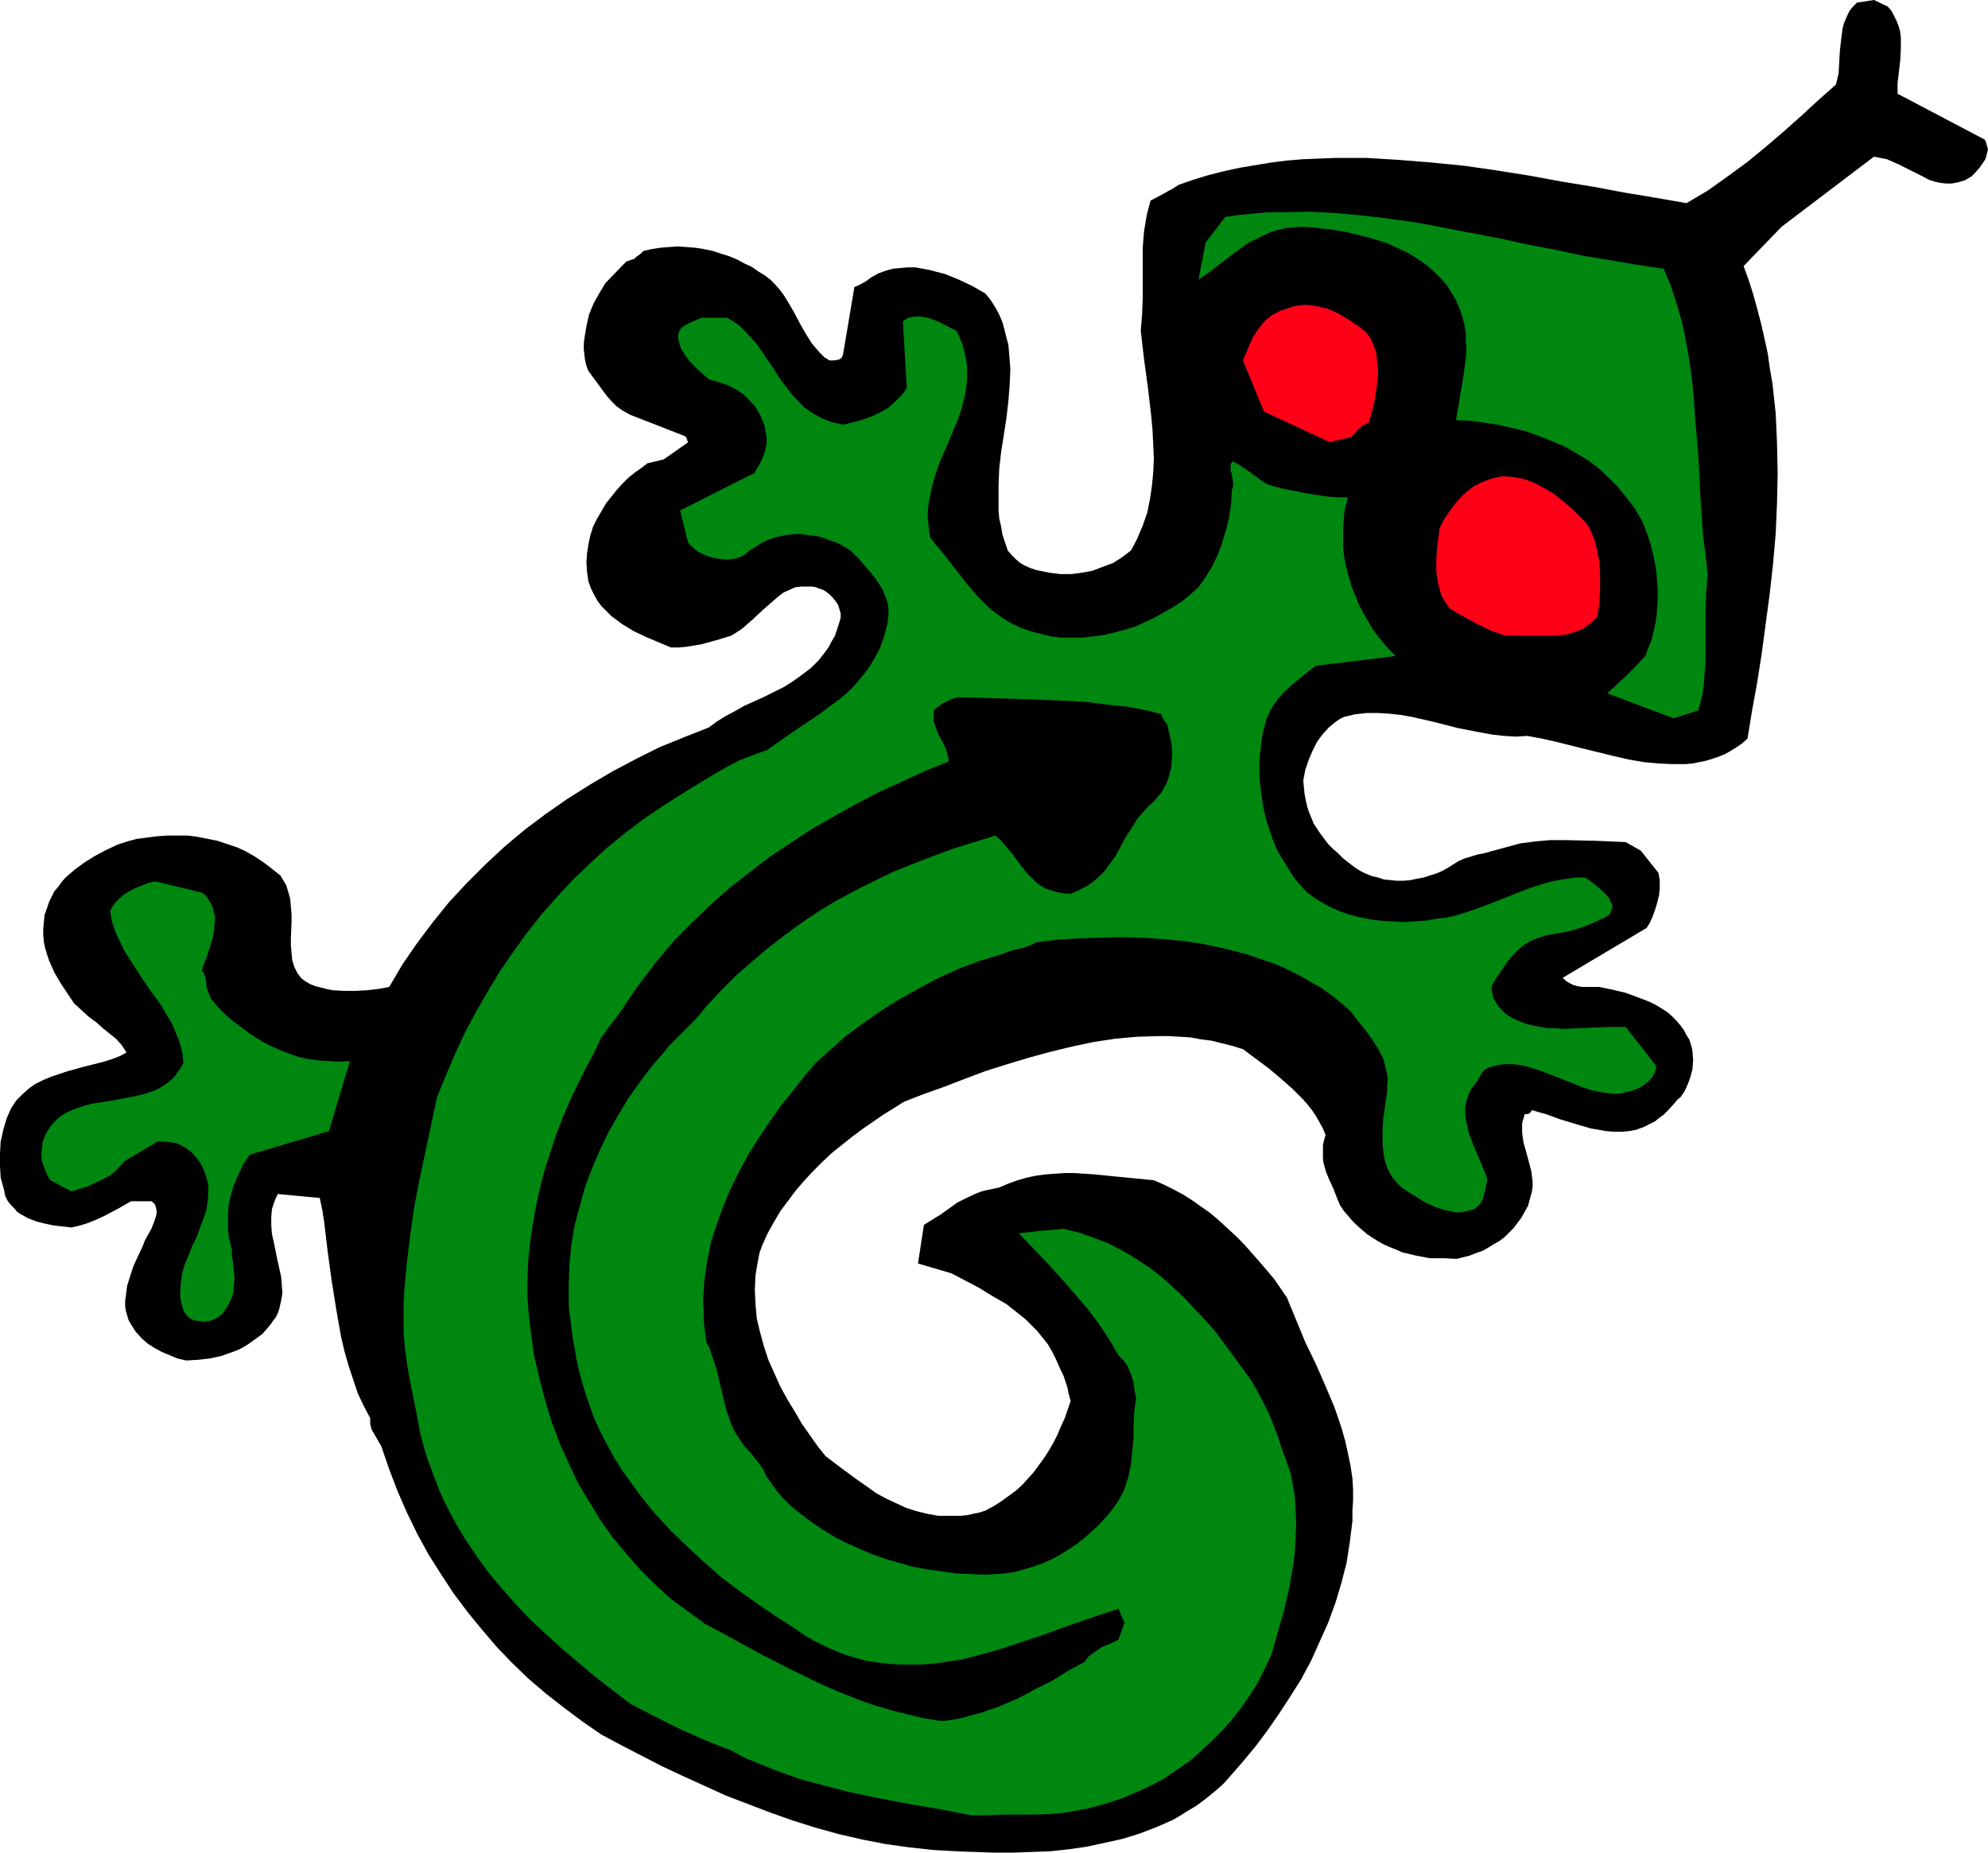 <?xml version="1.0" encoding="UTF-8" standalone="no"?>
<svg
   version="1.0"
   width="129.724mm"
   height="120.88mm"
   id="svg7"
   sodipodi:docname="Lizard 06.wmf"
   xmlns:inkscape="http://www.inkscape.org/namespaces/inkscape"
   xmlns:sodipodi="http://sodipodi.sourceforge.net/DTD/sodipodi-0.dtd"
   xmlns="http://www.w3.org/2000/svg"
   xmlns:svg="http://www.w3.org/2000/svg">
  <sodipodi:namedview
     id="namedview7"
     pagecolor="#ffffff"
     bordercolor="#000000"
     borderopacity="0.25"
     inkscape:showpageshadow="2"
     inkscape:pageopacity="0.0"
     inkscape:pagecheckerboard="0"
     inkscape:deskcolor="#d1d1d1"
     inkscape:document-units="mm" />
  <defs
     id="defs1">
    <pattern
       id="WMFhbasepattern"
       patternUnits="userSpaceOnUse"
       width="6"
       height="6"
       x="0"
       y="0" />
  </defs>
  <path
     style="fill:#000000;fill-opacity:1;fill-rule:evenodd;stroke:none"
     d="m 236.097,456.545 4.525,0.162 4.525,0.162 h 4.525 l 4.525,-0.162 4.686,-0.162 4.525,-0.485 4.525,-0.646 4.525,-0.97 4.363,-0.97 4.202,-1.293 4.202,-1.616 4.04,-1.778 1.939,-1.131 1.778,-1.131 1.939,-1.131 1.778,-1.293 1.616,-1.293 1.778,-1.454 1.616,-1.454 1.454,-1.616 3.232,-3.717 3.232,-3.879 2.909,-3.879 2.909,-4.202 2.747,-4.202 2.747,-4.363 2.424,-4.525 2.101,-4.687 2.101,-4.687 1.778,-4.848 1.454,-4.848 1.293,-5.01 0.808,-5.171 0.323,-2.586 0.323,-2.586 v -2.586 l 0.162,-2.586 v -2.586 l -0.162,-2.747 -0.485,-3.232 -0.646,-3.071 -0.646,-2.909 -0.808,-2.909 -0.97,-2.909 -0.97,-2.747 -2.262,-5.333 -2.262,-5.171 -2.586,-5.333 -2.262,-5.495 -2.262,-5.495 -3.232,-4.687 -3.717,-4.363 -3.717,-4.202 -1.939,-1.939 -2.101,-1.939 -2.101,-1.939 -2.101,-1.778 -4.363,-3.071 -2.262,-1.454 -2.424,-1.293 -2.262,-1.131 -2.586,-1.131 -4.848,-0.485 -5.01,-0.485 -4.848,-0.485 -4.848,-0.323 h -2.424 l -2.424,0.162 -2.262,0.162 -2.424,0.323 -2.262,0.485 -2.262,0.646 -2.262,0.808 -2.262,0.97 -1.454,0.323 -1.616,0.323 -1.293,0.323 -1.293,0.485 -2.424,1.131 -2.262,1.131 -4.04,2.909 -2.101,1.293 -2.101,1.293 -1.454,9.535 8.242,2.424 6.787,3.555 3.394,2.101 3.394,1.939 3.07,2.424 1.616,1.293 1.454,1.454 1.454,1.454 1.293,1.616 1.293,1.616 1.131,1.939 0.808,1.616 0.646,1.454 0.646,1.454 0.646,1.293 0.97,2.909 0.323,1.616 0.485,1.778 -1.454,4.202 -0.97,2.101 -0.808,1.939 -0.97,1.939 -1.131,1.939 -1.131,1.778 -1.293,1.778 -1.293,1.778 -1.454,1.616 -1.454,1.616 -1.616,1.454 -1.778,1.293 -1.778,1.293 -1.778,1.131 -2.101,1.131 -1.454,0.485 -1.616,0.323 -1.454,0.323 -1.454,0.162 h -2.909 -2.747 l -2.747,-0.485 -2.586,-0.646 -2.586,-0.808 -2.424,-1.131 -2.424,-1.131 -2.424,-1.293 -2.262,-1.616 -2.101,-1.454 -4.202,-3.071 -4.04,-3.071 -1.939,-2.424 -1.939,-2.747 -1.939,-2.747 -1.778,-3.071 -1.778,-2.909 -1.778,-3.232 -1.454,-3.232 -1.454,-3.232 -1.131,-3.394 -0.97,-3.555 -0.808,-3.394 -0.323,-3.555 -0.162,-3.555 0.162,-3.555 0.323,-1.939 0.323,-1.778 0.323,-1.778 0.646,-1.778 1.293,-2.909 1.616,-2.909 1.616,-2.747 1.939,-2.586 1.939,-2.586 2.101,-2.424 2.101,-2.263 2.262,-2.263 2.424,-2.263 2.424,-1.939 2.424,-1.939 2.586,-1.939 5.171,-3.555 5.171,-3.232 5.01,-1.939 5.01,-1.778 5.01,-1.939 5.171,-1.939 5.171,-1.616 5.333,-1.616 5.333,-1.454 5.333,-1.293 5.333,-1.131 5.333,-0.808 5.333,-0.485 5.333,-0.162 h 2.586 l 2.747,0.162 2.586,0.162 2.586,0.485 2.586,0.323 2.586,0.646 2.586,0.646 2.586,0.808 6.302,4.687 3.07,2.586 2.747,2.424 2.747,2.747 1.131,1.293 1.131,1.454 0.97,1.454 0.808,1.454 0.808,1.454 0.646,1.616 -0.323,1.131 -0.323,1.293 v 1.131 1.131 1.131 l 0.162,1.131 0.646,2.263 0.808,1.939 0.97,2.101 0.808,2.101 0.808,1.939 0.97,1.454 1.131,1.293 0.97,1.131 1.131,1.131 1.293,1.131 1.131,0.97 1.454,0.97 1.293,0.808 1.454,0.808 1.454,0.646 1.616,0.646 1.454,0.646 3.394,0.808 3.394,0.646 h 1.939 1.616 l 3.07,0.162 3.232,-0.808 1.616,-0.646 1.454,-0.485 1.454,-0.808 1.293,-0.808 1.454,-0.808 1.293,-0.97 1.131,-1.131 1.131,-1.131 1.939,-2.586 0.808,-1.454 0.808,-1.454 0.485,-1.778 0.485,-1.778 0.162,-1.131 v -1.293 l -0.323,-2.586 -0.646,-2.424 -0.646,-2.424 -0.646,-2.263 -0.323,-2.424 v -1.131 -1.131 l 0.323,-1.131 0.323,-1.131 h 0.646 l 0.485,-0.162 0.323,-0.323 0.323,-0.485 1.616,0.485 1.778,0.485 3.555,1.293 3.717,1.131 3.878,1.131 1.939,0.323 1.778,0.323 1.939,0.162 h 1.939 l 1.778,-0.162 1.778,-0.323 1.778,-0.646 1.616,-0.808 1.293,-0.646 0.97,-0.808 1.131,-0.808 0.97,-0.97 1.616,-1.778 0.808,-0.97 0.808,-0.646 0.97,-1.454 0.808,-1.778 0.646,-1.778 0.485,-1.939 0.162,-2.101 -0.162,-2.101 -0.162,-0.97 -0.323,-1.131 -0.323,-0.97 -0.646,-0.97 -0.646,-1.293 -0.97,-1.293 -0.97,-1.131 -1.131,-1.131 -1.131,-0.97 -1.293,-0.808 -1.293,-0.808 -1.616,-0.808 -2.909,-1.131 -3.07,-1.131 -3.394,-0.808 -3.232,-0.646 h -2.747 -1.293 l -1.131,-0.162 -1.131,-0.323 -0.97,-0.485 -0.808,-0.485 -0.808,-0.808 20.685,-12.282 0.808,-1.293 0.646,-1.454 0.646,-1.778 0.485,-1.616 0.485,-1.939 0.162,-1.778 v -1.939 l -0.323,-1.778 -4.363,-5.495 -3.717,-2.101 -7.434,-0.323 -7.434,-0.162 h -3.878 l -3.555,0.323 -3.717,0.485 -1.778,0.485 -1.778,0.485 -1.778,0.485 -1.778,0.485 -1.778,0.485 -1.616,0.323 -1.616,0.485 -1.616,0.485 -1.454,0.646 -1.293,0.808 -1.293,0.808 -1.454,0.808 -1.454,0.646 -1.616,0.485 -1.454,0.485 -1.778,0.323 -1.454,0.323 -1.778,0.162 h -1.616 l -1.616,-0.162 -1.616,-0.162 -1.454,-0.485 -1.454,-0.323 -1.616,-0.646 -1.293,-0.646 -1.293,-0.808 -1.454,-1.131 -1.454,-1.131 -1.293,-1.293 -1.293,-1.131 -1.131,-1.131 -1.939,-2.586 -1.616,-2.424 -1.131,-2.747 -0.485,-1.454 -0.323,-1.454 -0.323,-1.616 -0.162,-1.616 -0.162,-1.778 0.485,-2.586 0.808,-2.424 0.97,-2.263 1.131,-2.263 1.293,-1.778 1.616,-1.778 1.778,-1.454 0.97,-0.646 0.97,-0.485 2.747,-0.646 2.909,-0.323 h 2.747 l 2.747,0.162 2.909,0.323 2.747,0.485 5.656,1.293 5.656,1.454 5.818,1.131 2.747,0.485 2.909,0.323 2.747,0.162 2.909,-0.162 3.555,0.646 3.555,0.808 7.11,1.778 7.272,1.778 3.555,0.808 3.717,0.646 3.555,0.323 3.394,0.162 h 3.394 l 1.616,-0.162 1.616,-0.323 1.616,-0.323 1.616,-0.485 1.454,-0.485 1.616,-0.646 1.454,-0.808 1.293,-0.808 1.454,-0.97 1.454,-1.293 1.131,-6.949 1.293,-7.111 1.131,-7.272 0.97,-7.272 0.97,-7.272 0.808,-7.272 0.646,-7.434 0.323,-7.434 0.162,-7.434 -0.162,-7.434 -0.323,-7.272 -0.808,-7.434 -0.646,-3.717 -0.485,-3.555 -0.808,-3.717 -0.808,-3.555 -0.97,-3.717 -0.97,-3.555 -1.131,-3.555 -1.293,-3.555 9.373,-9.697 22.786,-17.292 1.616,0.323 1.616,0.323 1.454,0.646 1.454,0.646 2.909,1.454 2.909,1.454 1.454,0.808 1.454,0.485 1.454,0.323 1.454,0.162 h 1.454 l 1.616,-0.323 1.616,-0.485 0.808,-0.485 0.808,-0.485 0.97,-0.97 0.97,-1.131 0.808,-1.131 0.646,-0.97 0.323,-1.131 0.323,-1.293 -0.323,-1.131 -0.162,-0.646 -0.323,-0.646 -21.493,-11.313 v -2.586 l 0.323,-2.747 0.323,-2.747 0.162,-2.909 V 9.373 l -0.162,-1.454 -0.323,-1.293 -0.485,-1.293 -0.646,-1.293 -0.646,-1.293 -0.97,-1.131 L 462.175,0 l -4.202,0.646 -0.97,0.97 -0.808,0.97 -0.485,0.97 -0.485,1.131 -0.485,1.131 -0.323,1.293 -0.323,2.586 -0.323,2.747 -0.162,2.909 -0.162,2.747 -0.646,2.747 -4.202,3.717 -4.202,3.879 -4.363,3.879 -4.525,3.879 -4.525,3.717 -4.848,3.555 -5.01,3.555 -5.171,3.071 -3.717,-0.646 -3.717,-0.646 -7.757,-1.293 -7.757,-1.454 -7.918,-1.293 -7.918,-1.454 -8.08,-1.293 -7.918,-1.131 -8.08,-0.808 -8.08,-0.646 -7.918,-0.485 h -4.04 -3.878 l -4.04,0.162 -3.878,0.162 -3.878,0.323 -3.878,0.485 -3.878,0.646 -3.878,0.646 -3.717,0.808 -3.878,0.97 -3.717,1.131 -3.717,1.293 -1.778,1.131 -0.97,0.485 -0.808,0.485 -3.394,1.778 -0.485,1.778 -0.485,1.939 -0.323,1.939 -0.323,1.939 -0.323,4.04 v 4.202 8.242 l -0.162,4.04 -0.323,4.04 0.808,6.949 0.97,7.111 0.808,6.949 0.323,3.555 0.162,3.394 0.162,3.555 -0.162,3.394 -0.323,3.394 -0.485,3.232 -0.646,3.232 -1.131,3.232 -1.293,3.071 -0.808,1.616 -0.808,1.454 -2.101,1.616 -2.262,1.454 -2.586,0.97 -2.586,0.97 -2.586,0.485 -2.586,0.323 h -2.747 l -1.293,-0.162 -1.293,-0.162 -1.616,-0.323 -1.616,-0.323 -1.454,-0.485 -1.454,-0.646 -1.131,-0.646 -1.131,-0.97 -0.97,-0.97 -0.97,-1.131 -0.646,-1.939 -0.646,-1.939 -0.323,-1.939 -0.485,-2.101 -0.162,-1.939 v -2.101 -4.04 l 0.162,-4.202 0.485,-4.202 0.646,-4.04 0.646,-4.202 0.485,-4.202 0.323,-4.04 0.162,-3.879 -0.162,-2.101 -0.162,-1.939 -0.162,-1.939 -0.485,-1.778 -0.485,-1.939 -0.485,-1.778 -0.808,-1.939 -0.97,-1.778 -1.131,-1.778 -1.293,-1.616 -3.07,-1.778 -3.394,-1.616 -3.555,-1.454 -1.939,-0.485 -1.778,-0.485 -1.778,-0.323 -1.778,-0.323 h -1.939 l -1.778,0.162 -1.778,0.162 -1.778,0.485 -1.778,0.646 -1.778,0.97 -1.293,0.97 -1.131,0.646 -0.97,0.485 -0.808,0.323 -2.747,16.322 -0.162,0.646 -0.162,0.323 -0.485,0.485 -0.485,0.162 -1.131,0.162 h -0.97 l -1.293,-0.808 -1.131,-1.131 -0.97,-1.131 -0.97,-1.131 -1.616,-2.586 -1.454,-2.586 -1.454,-2.747 -1.616,-2.747 -0.808,-1.293 -0.97,-1.293 -1.131,-1.293 -1.131,-1.131 -1.454,-1.131 -1.616,-0.97 -1.616,-1.131 -1.778,-0.808 -1.778,-0.97 -1.939,-0.808 -2.101,-0.646 -1.939,-0.646 -2.262,-0.485 -2.101,-0.323 -2.101,-0.162 -2.101,-0.162 -2.262,0.162 -2.101,0.162 -2.101,0.323 -2.101,0.485 -0.646,0.646 -0.646,0.485 -0.485,0.323 -0.485,0.485 -0.97,0.323 -0.485,0.162 -0.485,0.162 -5.171,5.333 -1.454,2.424 -1.454,2.586 -1.131,2.747 -0.646,2.909 -0.485,2.909 -0.162,1.293 v 1.454 l 0.162,1.454 0.162,1.293 0.323,1.293 0.485,1.293 2.262,3.071 2.262,3.071 1.131,1.293 1.293,1.293 1.616,1.131 1.778,0.97 13.251,5.171 0.485,0.323 0.162,0.323 0.162,0.485 0.162,0.485 -5.979,4.202 -4.04,0.97 -1.454,1.131 -1.616,1.131 -1.616,1.293 -1.454,1.454 -1.454,1.616 -1.293,1.616 -1.293,1.616 -1.131,1.939 -1.131,1.939 -0.97,1.939 -0.646,2.101 -0.485,2.263 -0.323,2.101 -0.162,2.263 0.162,2.424 0.323,2.263 0.646,1.778 0.808,1.616 0.808,1.454 0.97,1.293 1.293,1.293 1.131,1.131 1.293,0.97 1.293,0.97 2.909,1.778 3.07,1.454 3.07,1.293 3.07,1.293 h 1.939 l 1.778,-0.162 1.939,-0.323 1.939,-0.323 3.555,-0.97 3.717,-1.131 1.293,-0.808 1.454,-0.97 1.293,-1.131 1.293,-1.131 2.424,-2.263 2.586,-2.263 1.293,-1.131 1.293,-0.97 1.454,-0.646 1.454,-0.646 1.616,-0.162 h 1.616 0.808 l 0.97,0.162 0.808,0.323 0.97,0.323 0.808,0.485 0.808,0.646 0.808,0.808 0.646,0.808 0.646,0.97 0.323,0.97 0.323,1.131 v 1.131 l -0.485,1.616 -0.485,1.454 -0.485,1.454 -0.808,1.293 -0.646,1.293 -0.808,1.131 -1.616,2.101 -1.939,1.939 -2.101,1.616 -2.262,1.616 -2.262,1.454 -4.848,2.424 -5.01,2.263 -2.262,1.293 -2.424,1.293 -2.101,1.293 -1.939,1.454 -6.141,2.424 -5.979,2.424 -5.818,2.909 -5.818,3.071 -5.494,3.232 -5.656,3.555 -5.333,3.717 -5.171,3.879 -5.01,4.202 -4.686,4.363 -4.686,4.687 -4.363,4.687 -4.04,5.01 -3.878,5.171 -3.555,5.171 -1.616,2.747 -1.616,2.747 -2.586,0.485 -2.747,0.323 -2.909,0.162 h -2.909 l -2.909,-0.162 -1.454,-0.323 -1.293,-0.323 -1.293,-0.323 -1.293,-0.485 -1.131,-0.646 -1.131,-0.808 -0.485,-0.646 -0.485,-0.646 -0.808,-1.616 -0.485,-1.616 -0.162,-1.778 -0.162,-1.778 v -1.939 l 0.162,-3.879 v -1.778 l -0.162,-1.939 -0.162,-1.939 -0.485,-1.778 -0.485,-1.616 -0.97,-1.616 -0.485,-0.808 -0.808,-0.646 -0.808,-0.646 -0.808,-0.646 -1.939,-1.454 -1.939,-1.293 -2.262,-1.293 -2.101,-0.97 -2.424,-0.808 -2.424,-0.808 -2.424,-0.485 -2.424,-0.485 -2.424,-0.323 H 43.794 41.37 l -2.586,0.162 -2.424,0.323 -2.586,0.323 -2.424,0.646 -2.424,0.808 -2.747,1.293 -2.747,1.454 -2.586,1.616 -2.424,1.778 -2.262,1.939 -0.97,1.131 -0.808,1.131 -0.97,1.131 -0.646,1.293 -0.646,1.293 -0.485,1.454 -0.646,1.778 -0.162,1.778 -0.162,1.616 v 1.616 l 0.162,1.778 0.323,1.454 0.485,1.616 0.485,1.454 1.293,2.909 1.616,2.747 1.616,2.424 1.616,2.424 1.939,1.778 1.778,1.616 1.778,1.293 1.616,1.454 1.616,1.293 1.616,1.293 1.454,1.616 1.131,1.778 -1.454,0.808 -1.616,0.646 -1.939,0.646 -1.778,0.485 -3.878,0.97 -4.04,1.131 -1.939,0.646 -1.939,0.646 -1.939,0.808 -1.939,0.97 -1.616,1.131 -1.616,1.454 -1.454,1.454 -1.293,1.939 -1.131,2.586 -0.808,2.747 -0.646,2.909 L 0,284.432 v 3.071 l 0.162,2.909 0.808,2.909 0.323,1.616 0.646,1.293 0.808,0.97 0.808,0.808 0.646,0.808 0.97,0.646 1.778,0.97 2.101,0.808 1.939,0.485 2.262,0.485 4.363,0.485 2.101,-0.485 2.101,-0.646 1.939,-0.808 1.778,-0.808 3.394,-1.778 3.394,-1.939 h 5.01 l 0.646,0.485 0.323,0.485 0.162,0.646 0.162,0.646 v 0.646 l -0.162,0.808 -0.485,1.454 -0.646,1.616 -0.808,1.454 -0.808,1.454 -0.485,1.293 -1.131,2.424 -1.131,2.424 -0.808,2.424 -0.808,2.586 -0.323,2.586 -0.162,1.131 v 1.293 l 0.162,1.131 0.323,1.131 0.323,1.131 0.646,1.131 1.131,1.778 1.454,1.616 1.454,1.293 1.778,1.131 1.778,0.97 1.939,0.808 1.939,0.808 2.101,0.485 2.909,-0.162 2.909,-0.323 2.909,-0.646 2.747,-0.97 1.293,-0.485 1.293,-0.646 1.293,-0.808 1.131,-0.808 1.131,-0.808 1.293,-0.97 0.97,-1.131 0.97,-1.131 0.646,-0.97 0.646,-0.808 0.485,-0.97 0.323,-0.97 0.485,-2.101 0.323,-1.939 -0.162,-2.101 -0.162,-1.939 -0.97,-4.363 -0.808,-4.04 -0.485,-2.101 -0.162,-2.101 v -2.101 l 0.162,-1.939 0.646,-1.939 0.323,-0.808 0.485,-0.97 10.342,0.97 0.646,3.071 0.485,3.232 0.808,6.788 0.97,7.111 1.131,7.111 0.646,3.717 0.646,3.555 0.808,3.394 0.97,3.394 1.131,3.394 1.131,3.394 1.454,3.071 1.616,3.071 v 1.454 l 0.162,0.646 0.162,0.646 2.424,4.202 1.939,5.656 2.101,5.495 2.262,5.171 2.586,5.333 2.747,5.01 3.07,4.848 3.07,4.687 3.394,4.525 3.555,4.363 3.717,4.363 3.878,4.04 4.04,3.879 4.363,3.717 4.363,3.394 4.525,3.394 4.686,3.232 4.848,2.586 5.01,2.586 5.01,2.586 5.171,2.424 5.333,2.424 5.333,2.424 5.494,2.101 5.494,2.101 5.494,1.939 5.656,1.778 5.818,1.616 5.656,1.293 5.818,1.131 5.818,0.808 5.979,0.646 z"
     id="path1" />
  <path
     style="fill:#00870f;fill-opacity:1;fill-rule:evenodd;stroke:none"
     d="m 239.491,447.656 h 3.878 l 3.878,-0.162 h 7.757 l 3.878,-0.162 3.717,-0.323 3.555,-0.646 1.939,-0.323 1.778,-0.485 3.555,-0.97 3.717,-1.293 3.394,-1.454 3.555,-1.616 3.232,-1.778 3.07,-2.101 3.07,-2.101 2.747,-2.424 2.747,-2.586 2.586,-2.586 2.424,-2.747 2.262,-2.909 2.101,-3.071 1.939,-3.071 1.616,-3.232 1.616,-3.394 1.616,-5.656 1.616,-5.656 1.293,-5.656 0.97,-5.656 0.323,-2.747 0.162,-2.909 0.162,-2.747 v -2.747 l -0.162,-2.909 -0.162,-2.747 -0.485,-2.586 -0.485,-2.747 -1.131,-3.232 -1.131,-3.071 -0.97,-3.071 -1.131,-2.909 -1.131,-2.747 -1.293,-2.586 -1.454,-2.747 -1.454,-2.586 -4.363,-5.98 -4.525,-6.141 -2.586,-2.909 -2.586,-2.747 -2.586,-2.747 -2.747,-2.586 -2.909,-2.586 -2.909,-2.263 -3.232,-2.101 -3.232,-1.939 -3.394,-1.778 -3.717,-1.454 -3.717,-1.293 -3.878,-0.97 -2.909,0.323 -2.586,0.162 -2.747,0.323 -2.747,0.323 3.394,3.555 3.555,3.717 3.394,3.717 3.232,3.717 3.232,3.717 2.909,3.879 2.586,3.879 1.131,1.939 1.131,1.939 1.131,1.131 0.97,1.293 0.646,1.454 0.485,1.293 0.485,1.454 0.162,1.454 0.485,2.586 -0.485,3.232 -0.162,3.394 v 3.232 l -0.323,3.232 -0.323,3.232 -0.646,3.071 -0.485,1.454 -0.485,1.616 -0.646,1.293 -0.808,1.454 -1.454,2.101 -1.616,1.939 -1.778,1.939 -1.778,1.616 -1.778,1.616 -2.101,1.616 -1.939,1.293 -2.101,1.293 -2.101,1.131 -2.262,0.97 -2.262,0.808 -2.262,0.646 -2.262,0.646 -2.424,0.323 -2.262,0.162 -2.424,0.162 -3.555,-0.162 -3.555,-0.162 -3.555,-0.485 -3.555,-0.485 -3.555,-0.646 -3.394,-0.97 -3.394,-0.97 -3.232,-1.131 -3.07,-1.293 -3.232,-1.454 -2.909,-1.454 -2.909,-1.778 -2.909,-1.939 -2.586,-1.939 -2.586,-2.101 -2.262,-2.263 -1.454,-1.778 -1.131,-1.616 -1.131,-1.616 -0.808,-1.616 -0.97,-1.454 -1.131,-1.454 -1.131,-1.454 -1.454,-1.454 -0.97,-1.454 -0.97,-1.454 -0.808,-1.454 -0.646,-1.616 -1.131,-3.232 -0.808,-3.394 -0.808,-3.394 -0.808,-3.394 -1.131,-3.232 -0.485,-1.616 -0.808,-1.454 -0.323,-2.586 -0.323,-2.586 v -2.424 l -0.162,-2.586 0.162,-2.424 0.162,-2.424 0.323,-2.424 0.323,-2.424 0.485,-2.263 0.485,-2.424 1.454,-4.525 1.616,-4.525 1.939,-4.525 2.101,-4.202 2.262,-4.202 2.586,-4.04 2.586,-3.879 2.747,-3.879 2.909,-3.555 2.747,-3.555 2.909,-3.394 7.595,-6.788 4.202,-3.071 4.363,-3.071 4.686,-2.909 4.686,-2.586 4.848,-2.586 5.01,-2.263 5.171,-1.939 2.747,-0.808 2.586,-0.808 1.293,-0.485 1.293,-0.485 2.262,-0.485 1.939,-0.646 0.808,-0.323 0.808,-0.485 5.171,-0.646 5.171,-0.323 5.171,-0.162 5.171,-0.162 5.333,0.162 5.333,0.323 5.171,0.485 5.171,0.808 5.171,1.131 5.01,1.293 4.686,1.616 2.424,0.808 2.262,0.97 2.262,1.131 2.262,1.131 2.101,1.293 2.101,1.131 2.101,1.454 1.939,1.454 1.939,1.616 1.778,1.616 1.778,2.424 1.778,2.101 1.616,2.263 1.454,2.263 0.646,1.293 0.646,1.131 0.323,1.131 0.323,1.454 0.323,1.293 0.162,1.293 -0.162,1.616 v 1.454 l -0.97,6.626 -0.162,3.232 v 3.071 l 0.162,1.454 0.162,1.454 0.323,1.454 0.485,1.454 0.646,1.293 0.808,1.293 0.97,1.131 1.131,1.131 0.97,0.646 0.97,0.646 2.101,1.293 2.101,1.293 2.262,0.97 2.424,0.808 1.131,0.162 1.131,0.323 h 1.293 l 1.131,-0.162 1.293,-0.323 1.131,-0.323 0.808,-0.646 0.646,-0.646 0.485,-0.808 0.323,-0.97 0.485,-1.778 0.162,-1.131 0.323,-1.131 -0.323,-1.293 -0.646,-1.454 -0.646,-1.616 -0.646,-1.454 -1.293,-3.071 -1.131,-3.071 -0.323,-1.616 -0.323,-1.454 -0.162,-1.616 v -1.454 l 0.323,-1.454 0.485,-1.454 0.646,-1.454 1.131,-1.454 0.323,-0.485 0.323,-0.485 0.485,-0.808 0.323,-0.646 0.646,-0.808 1.131,-0.646 1.293,-0.323 1.131,-0.323 1.293,-0.162 h 1.131 1.131 l 2.586,0.323 2.262,0.646 2.424,0.808 9.858,3.879 2.424,0.808 2.586,0.485 2.424,0.323 h 1.293 l 1.131,-0.162 1.293,-0.323 1.293,-0.323 1.293,-0.485 1.131,-0.646 0.808,-0.646 0.646,-0.485 0.97,-1.131 0.323,-0.646 0.323,-0.485 0.162,-0.808 0.162,-0.646 -7.595,-9.697 h -3.717 l -7.757,0.323 -3.878,0.162 -1.939,-0.162 h -1.939 l -1.778,-0.323 -1.778,-0.323 -1.939,-0.485 -1.616,-0.646 -1.778,-0.808 -1.616,-1.131 -0.808,-0.808 -0.646,-0.646 -0.485,-0.646 -0.485,-0.808 -0.485,-0.808 -0.162,-0.808 -0.162,-0.808 -0.162,-1.131 1.131,-2.101 1.454,-2.101 1.454,-2.101 1.616,-1.939 1.939,-1.778 0.97,-0.646 1.131,-0.646 1.131,-0.485 1.293,-0.485 1.131,-0.323 1.293,-0.323 1.939,-0.323 1.939,-0.323 1.939,-0.485 1.939,-0.646 1.778,-0.646 1.778,-0.808 1.778,-0.808 1.454,-0.808 0.162,-0.162 0.162,-0.485 0.162,-0.485 0.323,-0.646 -0.162,-0.646 -0.162,-0.485 -0.485,-1.131 -0.808,-0.97 -0.97,-0.97 -2.101,-1.778 -1.131,-0.808 -0.485,-0.323 -0.485,-0.323 h -2.262 l -2.262,0.323 -2.101,0.323 -2.262,0.485 -2.101,0.646 -2.101,0.646 -4.202,1.616 -4.04,1.616 -4.202,1.616 -4.202,1.454 -2.101,0.646 -2.101,0.485 -2.747,0.323 -2.747,0.485 -2.747,0.162 -2.747,0.162 -2.747,-0.162 -2.586,-0.162 -2.586,-0.323 -2.586,-0.485 -2.424,-0.646 -2.424,-0.808 -2.262,-0.97 -2.101,-1.131 -2.101,-1.293 -1.939,-1.454 -1.616,-1.778 -1.616,-1.939 -1.293,-2.101 -1.293,-2.101 -1.293,-2.101 -0.97,-2.263 -0.808,-2.263 -0.808,-2.424 -0.646,-2.424 -0.485,-2.424 -0.323,-2.424 -0.323,-2.424 -0.162,-2.586 v -2.424 l 0.162,-2.424 0.323,-2.424 0.323,-2.586 0.646,-2.263 0.323,-1.293 0.485,-1.131 0.485,-0.97 0.646,-1.131 1.293,-1.778 1.616,-1.778 1.778,-1.616 1.939,-1.616 1.778,-1.454 2.101,-1.616 19.715,-2.424 -1.454,-1.454 -1.454,-1.616 -1.454,-1.778 -1.293,-1.778 -1.131,-1.939 -1.131,-1.939 -1.131,-2.101 -0.808,-2.101 -0.97,-2.263 -0.646,-2.263 -0.646,-2.424 -0.485,-2.263 -0.323,-2.586 v -2.586 -2.424 l 0.162,-2.586 0.162,-1.616 0.323,-1.454 0.323,-1.131 0.162,-0.808 h -2.424 l -2.262,-0.162 -4.363,-0.646 -2.101,-0.323 -1.131,-0.323 -1.131,-0.162 -2.424,-0.485 -2.424,-0.646 -1.616,-0.485 -1.293,-0.808 -2.424,-1.778 -2.262,-1.616 -1.293,-0.808 -1.293,-0.646 -0.162,0.323 -0.323,0.323 v 0.646 0.97 l 0.323,0.97 0.323,1.939 v 0.97 l -0.323,0.97 -0.162,3.232 -0.485,3.394 -0.808,3.232 -0.97,3.232 -1.131,3.071 -1.454,2.909 -1.616,2.586 -1.616,2.263 -1.939,1.778 -1.939,1.616 -2.262,1.454 -2.262,1.293 -2.262,1.293 -2.424,1.131 -2.424,1.131 -2.586,0.808 -2.586,0.646 -2.586,0.646 -2.586,0.323 -2.747,0.323 h -2.586 -2.747 l -2.586,-0.323 -2.586,-0.646 -2.424,-0.646 -2.262,-0.808 -2.101,-0.97 -1.939,-1.131 -1.778,-1.293 -1.778,-1.293 -1.454,-1.454 -1.616,-1.616 -2.909,-3.394 -2.747,-3.555 -2.909,-3.717 -3.07,-3.717 -0.323,-1.616 -0.162,-1.778 -0.162,-1.616 v -1.616 l 0.162,-1.616 0.323,-1.778 0.646,-3.071 0.97,-3.232 1.131,-3.071 1.293,-2.909 1.293,-3.071 1.293,-3.071 1.131,-3.071 0.808,-3.232 0.323,-1.454 0.162,-1.616 0.162,-1.616 v -1.616 -1.454 l -0.323,-1.778 -0.323,-1.616 -0.485,-1.778 -0.646,-1.616 -0.808,-1.778 -1.293,-0.646 -1.293,-0.646 -1.454,-0.808 -1.616,-0.646 -1.454,-0.485 -1.616,-0.323 h -1.616 l -1.616,0.323 -0.485,0.323 -0.485,0.323 -0.162,0.162 -0.162,0.162 0.97,16.322 -0.646,0.97 -0.646,0.808 -1.616,1.616 -1.616,1.454 -1.939,1.131 -2.101,0.97 -2.101,0.808 -2.424,0.646 -2.586,0.646 -1.454,-0.323 -1.454,-0.323 -1.293,-0.485 -1.131,-0.485 -2.101,-1.131 -2.101,-1.454 -1.778,-1.778 -1.616,-1.778 -1.454,-1.939 -1.454,-1.939 -1.293,-2.101 -1.454,-2.101 -2.747,-4.04 -1.616,-1.778 -1.616,-1.778 -1.939,-1.616 -2.101,-1.293 h -6.464 l -0.646,0.323 -0.808,0.323 -1.778,0.808 -0.808,0.485 -0.808,0.485 -0.485,0.808 -0.323,0.97 v 0.808 l 0.162,0.808 0.485,1.616 0.808,1.293 0.97,1.454 1.131,1.293 1.293,1.293 2.747,2.424 2.424,0.646 2.262,0.808 1.939,0.97 1.939,1.293 1.454,1.454 1.454,1.616 1.131,1.939 0.808,1.939 0.323,0.808 0.162,0.97 0.323,1.778 v 1.616 l -0.323,1.616 -0.485,1.454 -0.646,1.454 -0.808,1.454 -0.808,1.293 -18.261,9.212 1.939,7.757 0.485,0.646 0.646,0.646 1.293,1.131 1.778,0.808 1.778,0.646 1.939,0.323 1.939,0.162 1.131,-0.162 0.97,-0.162 0.97,-0.323 0.97,-0.485 1.293,-1.131 1.616,-0.97 1.454,-0.97 1.454,-0.646 1.778,-0.646 1.616,-0.323 1.778,-0.323 1.616,-0.162 h 1.778 l 1.778,0.323 1.778,0.162 1.616,0.485 1.778,0.646 1.778,0.646 1.454,0.808 1.616,0.97 2.101,2.101 1.939,2.263 1.778,2.101 1.454,2.101 0.646,1.131 0.485,1.131 0.485,1.293 0.323,1.131 0.162,1.293 v 1.293 l -0.162,1.293 -0.162,1.293 -0.808,2.909 -0.97,2.747 -1.293,2.424 -1.454,2.424 -1.616,2.101 -1.778,2.101 -1.939,1.939 -2.101,1.778 -2.262,1.616 -2.101,1.616 -4.525,3.071 -4.525,3.071 -2.101,1.454 -1.939,1.454 -3.555,1.293 -3.394,1.293 -3.394,1.778 -3.07,1.778 -6.141,3.717 -6.141,3.879 -5.01,3.394 -4.686,3.555 -4.525,3.717 -4.202,3.879 -4.202,4.04 -3.878,4.202 -3.717,4.202 -3.555,4.525 -3.394,4.687 -3.232,4.687 -2.909,4.848 -2.909,5.01 -2.747,5.171 -2.424,5.171 -2.262,5.333 -2.262,5.495 -2.909,13.737 -1.454,6.788 -1.293,6.788 -0.97,6.949 -0.808,6.626 -0.646,6.788 -0.162,3.232 v 3.394 3.879 l 0.323,3.717 0.485,3.717 0.646,3.717 1.454,7.272 0.646,3.394 0.646,3.394 0.808,2.909 0.808,2.747 0.97,2.586 0.97,2.586 0.97,2.586 1.131,2.586 2.424,4.687 2.747,4.687 2.909,4.363 3.07,4.202 3.394,4.04 3.394,3.879 3.717,3.879 3.878,3.555 3.878,3.555 4.04,3.394 4.04,3.394 8.565,6.626 5.979,3.071 6.141,3.071 6.141,2.747 3.232,1.293 3.394,1.293 3.232,1.778 3.555,1.454 3.555,1.454 3.555,1.293 3.717,1.293 3.717,0.97 3.717,0.97 3.717,0.97 7.595,1.616 7.757,1.454 7.595,1.293 z"
     id="path2" />
  <path
     style="fill:#000000;fill-opacity:1;fill-rule:evenodd;stroke:none"
     d="m 232.865,424.385 2.262,-0.323 2.424,-0.485 2.262,-0.646 2.424,-0.646 2.262,-0.808 2.262,-0.808 4.525,-1.939 4.202,-2.263 4.202,-2.101 3.878,-2.424 3.878,-2.101 0.97,-1.293 1.293,-0.97 0.97,-0.646 1.131,-0.808 2.101,-0.808 0.97,-0.485 0.97,-0.485 1.454,-4.202 -1.454,-3.394 -4.525,1.454 -4.686,1.616 -4.686,1.616 -4.848,1.778 -4.848,1.616 -4.848,1.616 -5.01,1.454 -5.01,1.293 -5.171,0.808 -2.586,0.323 -2.586,0.162 h -2.586 -2.424 l -2.586,-0.162 -2.747,-0.323 -2.586,-0.323 -2.424,-0.646 -2.747,-0.808 -2.586,-0.97 -2.586,-1.131 -2.586,-1.293 -2.586,-1.454 -2.586,-1.778 -4.525,-2.909 -4.525,-3.071 -4.525,-3.232 -4.525,-3.394 -4.202,-3.717 -4.202,-3.879 -4.04,-3.879 -3.878,-4.202 -3.555,-4.363 -3.394,-4.687 -1.616,-2.263 -1.454,-2.424 -1.454,-2.586 -1.293,-2.424 -1.293,-2.586 -1.131,-2.586 -0.97,-2.747 -0.97,-2.747 -0.808,-2.747 -0.808,-2.909 -0.646,-2.909 -0.485,-2.909 -0.485,-2.586 -0.323,-2.586 -0.323,-2.586 -0.323,-2.586 v -2.424 -2.586 l 0.162,-5.01 0.485,-5.01 0.808,-4.848 1.293,-4.848 1.293,-4.687 1.778,-4.687 1.939,-4.525 2.101,-4.363 2.424,-4.202 2.424,-4.04 2.747,-3.879 2.909,-3.879 3.07,-3.555 1.293,-1.616 1.454,-1.454 2.586,-2.586 2.586,-2.586 1.131,-1.293 1.131,-1.454 3.717,-4.04 3.878,-3.879 4.04,-3.555 4.04,-3.394 4.202,-3.232 4.202,-3.071 4.363,-2.909 4.363,-2.586 4.525,-2.424 4.525,-2.263 4.686,-2.263 4.848,-1.939 5.01,-1.939 4.848,-1.778 5.171,-1.616 5.171,-1.616 1.293,1.131 0.97,1.131 2.101,2.424 1.616,2.263 1.778,2.263 1.131,1.131 0.97,0.97 0.97,0.808 1.293,0.808 1.293,0.485 1.616,0.485 1.616,0.323 1.939,0.162 2.101,-0.97 1.939,-0.97 1.616,-1.131 1.454,-1.293 1.293,-1.293 1.131,-1.616 1.131,-1.454 0.97,-1.616 1.778,-3.394 2.101,-3.232 0.97,-1.616 1.293,-1.454 1.293,-1.454 1.454,-1.293 0.97,-1.131 0.808,-0.97 0.646,-1.131 0.646,-1.131 0.485,-1.293 0.323,-1.131 0.323,-1.131 0.162,-1.293 0.162,-2.424 -0.162,-2.586 -0.485,-2.424 -0.646,-2.424 -0.323,-0.485 -0.323,-0.323 -0.323,-0.646 -0.323,-0.485 v -0.485 l -3.07,-0.808 -2.909,-0.646 -3.07,-0.485 -3.232,-0.323 -6.302,-0.808 -6.302,-0.323 -12.928,-0.485 -6.302,-0.162 -6.302,-0.162 -1.939,0.646 -0.808,0.485 -0.808,0.323 -0.646,0.485 -0.646,0.485 -0.485,0.323 -0.485,0.485 v 0.97 0.97 0.808 l 0.323,0.808 0.485,1.616 0.646,1.293 0.808,1.454 0.646,1.293 0.485,1.616 0.162,0.808 0.162,0.97 -5.656,2.263 -5.656,2.586 -5.656,2.586 -5.656,2.909 -5.494,3.071 -5.656,3.232 -5.171,3.394 -5.333,3.555 -5.01,3.879 -5.01,3.879 -4.686,4.202 -4.525,4.363 -4.363,4.363 -4.04,4.848 -3.717,4.848 -1.778,2.424 -1.778,2.586 -1.131,1.778 -1.131,1.616 -1.131,1.454 -1.131,1.454 -0.97,1.454 -1.131,1.454 -0.808,1.778 -0.808,1.778 -2.101,3.879 -1.939,3.879 -1.939,4.04 -1.778,4.202 -1.616,4.202 -1.454,4.363 -1.454,4.525 -1.131,4.363 -0.97,4.525 -0.808,4.525 -0.646,4.363 -0.485,4.687 -0.162,4.363 v 4.363 l 0.323,4.363 0.485,4.202 0.808,5.818 1.293,5.656 1.454,5.495 1.616,5.333 1.939,5.171 2.262,5.01 2.262,4.848 2.747,4.525 2.747,4.525 3.07,4.363 3.394,4.04 3.394,3.879 3.717,3.717 3.878,3.555 4.202,3.071 4.202,3.071 3.394,1.778 3.555,1.939 6.787,3.717 6.949,3.555 6.949,3.394 3.555,1.616 3.555,1.454 3.717,1.454 3.717,1.293 3.878,1.131 3.878,0.97 4.04,0.97 4.04,0.646 z"
     id="path3" />
  <path
     style="fill:#00870f;fill-opacity:1;fill-rule:evenodd;stroke:none"
     d="m 49.126,325.803 1.131,0.162 0.97,-0.162 0.97,-0.162 0.97,-0.485 0.808,-0.485 0.808,-0.646 0.485,-0.646 0.646,-0.97 0.485,-0.808 0.485,-0.97 0.323,-0.808 0.323,-0.97 0.162,-1.778 0.162,-1.778 -0.162,-1.778 -0.162,-1.939 -0.323,-1.778 v -1.616 l -0.485,-1.778 -0.323,-1.454 -0.162,-1.616 v -1.616 -1.616 -1.454 l 0.162,-1.616 0.323,-1.454 0.808,-2.909 1.131,-2.747 1.293,-2.747 1.616,-2.424 19.554,-5.818 5.171,-17.292 -2.747,0.162 -2.586,-0.162 -2.424,-0.162 -2.424,-0.323 -2.424,-0.485 -2.262,-0.808 -2.101,-0.808 -2.262,-0.97 -1.939,-0.97 -2.101,-1.293 -1.939,-1.293 -1.939,-1.454 -1.939,-1.454 -1.778,-1.616 -1.778,-1.778 -1.616,-1.939 -0.485,-1.131 -0.323,-0.97 -0.323,-0.97 v -0.808 l -0.323,-1.616 -0.323,-0.808 -0.485,-0.646 0.646,-1.939 0.808,-2.101 0.646,-2.101 0.646,-2.101 0.323,-2.101 0.162,-2.101 v -1.131 l -0.323,-0.97 -0.162,-0.97 -0.485,-0.97 -0.485,-0.808 -0.485,-0.808 -0.646,-0.646 -0.646,-0.485 -11.474,-2.747 -1.616,0.323 -1.616,0.646 -1.616,0.646 -1.616,0.808 -1.454,0.97 -1.293,1.131 -1.131,1.293 -0.808,1.454 0.485,2.747 0.97,2.747 1.131,2.424 1.131,2.263 1.454,2.263 1.454,2.263 2.909,4.363 3.07,4.202 1.293,2.263 1.293,2.101 0.97,2.263 0.97,2.424 0.646,2.424 0.323,2.747 -0.646,1.131 -0.808,1.131 -0.646,0.97 -0.97,0.97 -0.97,0.808 -0.97,0.646 -1.131,0.646 -0.97,0.485 -2.424,0.808 -2.586,0.646 -2.586,0.485 -2.586,0.485 -5.171,0.808 -2.424,0.646 -2.262,0.808 -1.131,0.485 -0.97,0.485 -0.97,0.646 -0.97,0.808 -0.808,0.808 -0.808,0.97 -0.646,0.97 -0.646,1.131 -0.646,1.778 -0.162,1.616 -0.162,1.454 0.162,1.616 0.485,1.293 0.485,1.293 0.485,1.131 0.646,0.97 5.171,2.747 3.717,-1.131 3.555,-1.616 1.616,-0.808 1.616,-1.131 1.293,-1.293 1.293,-1.454 8.08,-4.848 h 1.778 l 1.616,0.162 1.616,0.323 1.293,0.646 1.293,0.808 1.131,0.97 0.97,1.131 0.97,1.293 0.646,1.293 0.485,1.131 0.323,1.131 0.323,1.131 0.162,1.293 v 1.131 l -0.162,2.263 -0.323,2.263 -0.808,2.263 -0.808,2.101 -0.808,2.263 -1.131,2.263 -0.808,2.101 -0.97,2.263 -0.646,2.263 -0.323,2.263 -0.162,2.263 v 1.131 l 0.162,1.131 0.323,1.293 0.323,1.131 0.646,0.97 0.808,0.808 0.485,0.323 0.646,0.323 h 0.646 z"
     id="path4" />
  <path
     style="fill:#00870f;fill-opacity:1;fill-rule:evenodd;stroke:none"
     d="m 412.726,177.123 6.141,-1.939 0.485,-1.939 0.485,-1.939 0.323,-1.939 0.162,-2.101 0.323,-4.202 v -4.202 -8.727 l 0.162,-4.202 0.323,-4.363 -0.485,-4.848 -0.646,-4.687 -0.646,-9.697 -0.485,-9.697 -0.808,-9.697 -0.323,-4.848 -0.485,-4.687 -0.646,-4.687 -0.808,-4.687 -0.97,-4.525 -1.293,-4.525 -1.454,-4.525 -1.778,-4.202 -6.626,-0.97 -6.626,-1.131 -6.787,-1.131 -6.787,-1.454 -6.787,-1.293 -6.626,-1.454 -13.574,-2.586 -6.787,-1.293 -6.787,-0.97 -6.787,-0.808 -6.949,-0.646 -6.626,-0.323 -6.787,0.162 h -3.394 l -3.394,0.323 -3.394,0.323 -3.394,0.485 -4.848,6.303 -1.778,9.212 2.747,-1.939 2.747,-2.101 2.909,-2.263 2.909,-2.101 1.454,-0.97 1.778,-0.808 1.616,-0.808 1.616,-0.808 1.778,-0.485 1.939,-0.485 1.939,-0.162 2.101,-0.162 2.747,0.162 2.586,0.323 2.747,0.323 2.747,0.485 2.747,0.646 2.586,0.646 2.747,0.808 2.424,0.808 2.424,1.131 2.424,1.131 2.101,1.293 2.101,1.454 1.939,1.616 1.778,1.778 1.616,1.778 1.293,2.101 1.131,1.939 0.808,1.939 0.646,1.939 0.485,1.939 0.323,2.101 v 1.939 l 0.162,1.939 -0.162,2.101 -0.485,3.879 -0.646,3.879 -0.646,3.879 -0.646,3.717 3.394,0.162 3.555,0.485 3.394,0.485 3.394,0.808 3.394,0.808 3.232,1.131 3.232,1.293 3.07,1.293 2.909,1.616 2.909,1.778 2.586,1.939 2.424,2.263 2.424,2.424 2.101,2.586 2.101,2.747 1.778,3.071 0.808,1.939 0.808,2.263 0.646,2.101 0.485,2.101 0.485,2.263 0.323,2.101 0.162,2.263 0.162,2.101 v 2.101 l -0.323,4.363 -0.323,1.939 -0.485,2.101 -0.485,1.939 -0.808,1.939 -0.646,1.778 -2.586,2.747 -2.586,2.586 -1.293,1.131 -1.131,1.131 -0.97,0.808 -0.808,0.808 z"
     id="path5" />
  <path
     style="fill:#ff0017;fill-opacity:1;fill-rule:evenodd;stroke:none"
     d="m 371.195,156.761 1.454,-0.162 1.293,0.162 h 3.07 3.232 3.232 l 1.454,-0.162 1.616,-0.162 1.454,-0.485 1.454,-0.485 1.293,-0.646 1.131,-0.808 1.131,-0.97 0.97,-1.131 0.485,-3.232 0.162,-3.394 v -3.394 l -0.162,-3.394 -0.323,-1.454 -0.323,-1.616 -0.323,-1.454 -0.485,-1.454 -0.646,-1.454 -0.646,-1.293 -0.808,-1.131 -0.97,-0.97 -2.101,-2.101 -2.262,-1.939 -2.262,-1.778 -2.424,-1.454 -2.424,-1.293 -1.293,-0.485 -1.293,-0.485 -1.454,-0.323 -1.293,-0.162 -1.454,-0.162 h -1.454 l -1.454,0.323 -1.293,0.323 -1.293,0.485 -1.131,0.485 -1.293,0.646 -0.97,0.646 -1.939,1.616 -1.778,1.939 -1.454,1.939 -1.454,2.101 -1.131,2.263 -0.323,2.586 -0.323,2.747 -0.162,2.586 v 2.586 l 0.323,2.586 0.323,1.293 0.323,1.131 0.323,1.131 0.646,1.131 0.646,0.97 0.646,0.97 1.778,1.131 1.778,0.97 3.232,1.778 3.394,1.616 1.778,0.646 z"
     id="path6" />
  <path
     style="fill:#ff0017;fill-opacity:1;fill-rule:evenodd;stroke:none"
     d="m 329.017,108.763 4.202,-0.97 0.808,-0.808 0.97,-1.131 1.131,-0.97 0.646,-0.323 0.808,-0.323 0.808,-2.747 0.646,-2.909 0.485,-3.071 0.323,-2.909 v -1.616 l -0.162,-1.454 -0.162,-1.454 -0.162,-1.293 -0.485,-1.293 -0.485,-1.293 -0.646,-1.131 -0.808,-1.131 -2.101,-1.616 -2.424,-1.616 -2.424,-1.454 -2.586,-1.131 -1.454,-0.323 -1.293,-0.323 -1.293,-0.162 -1.293,-0.162 -1.454,0.162 -1.293,0.162 -1.131,0.323 -1.293,0.485 -1.131,0.323 -1.131,0.646 -0.97,0.485 -0.808,0.646 -0.808,0.646 -0.646,0.808 -1.293,1.616 -1.131,1.778 -0.808,1.778 -0.808,1.939 -0.808,1.939 5.171,12.605 16.322,7.596 z"
     id="path7" />
</svg>
